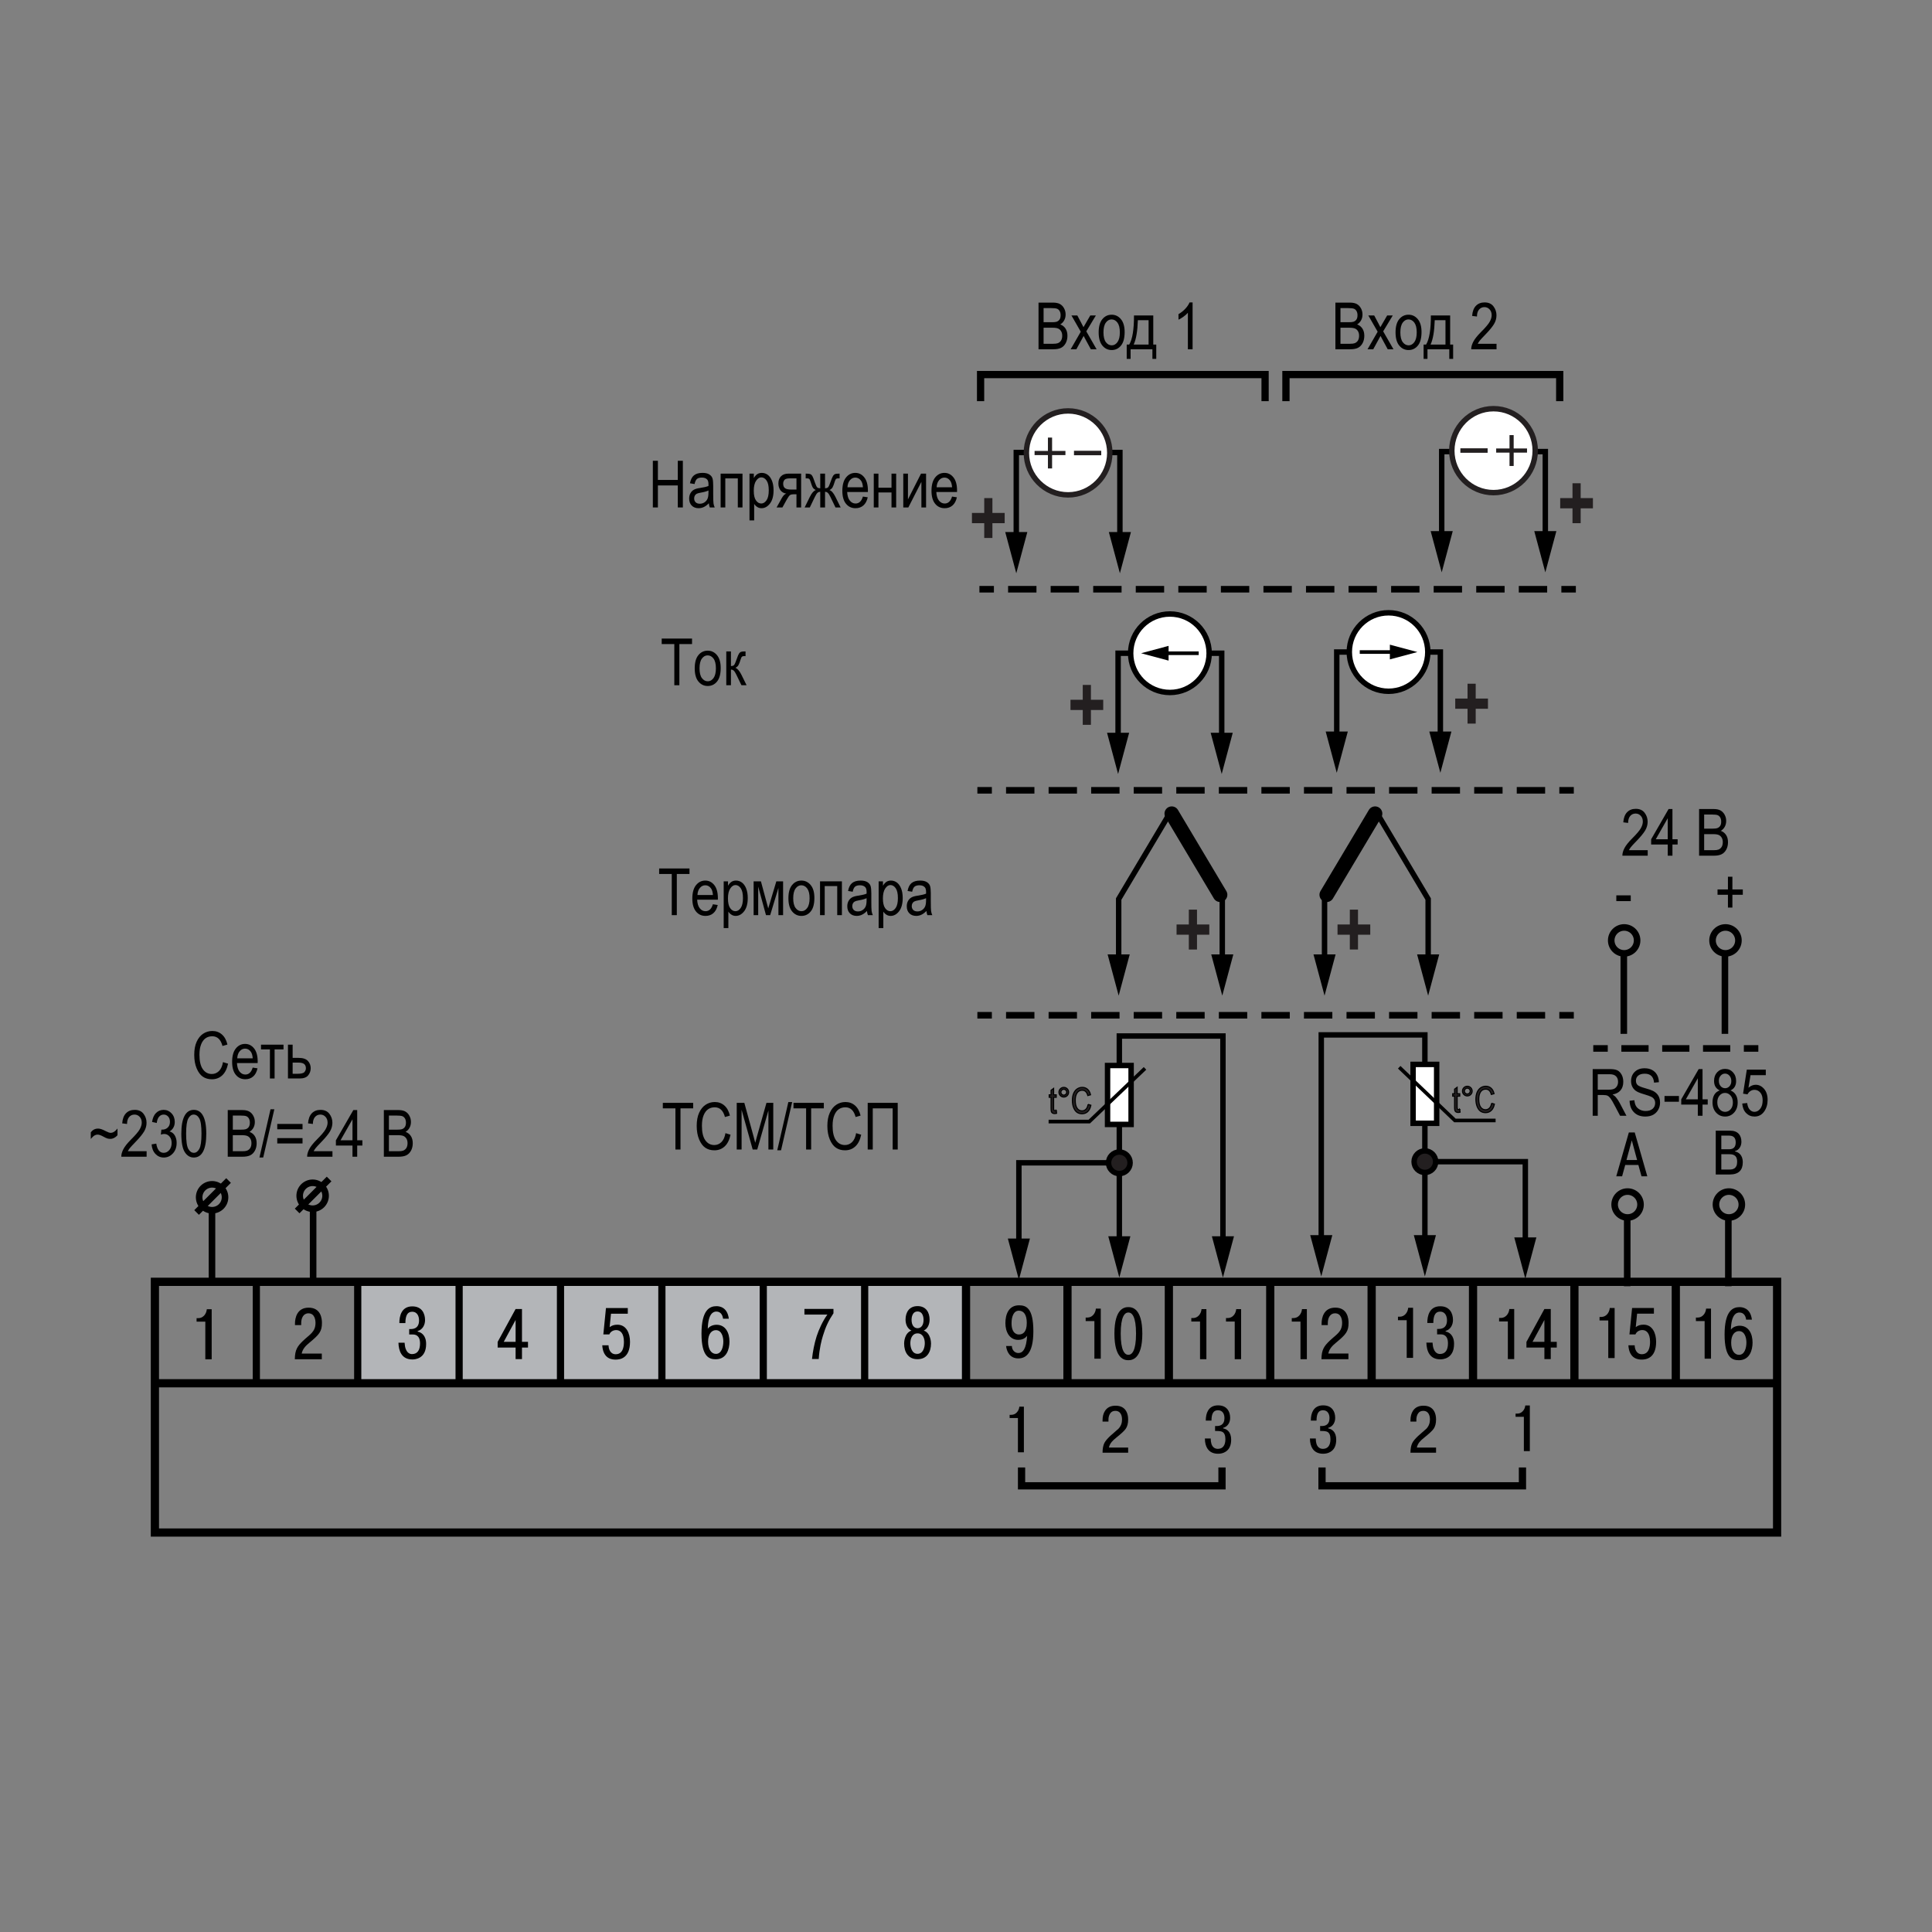 <?xml version="1.0" encoding="UTF-8"?>
<svg id="_Слой_1" data-name="Слой_1" xmlns="http://www.w3.org/2000/svg" width="1200" height="1200" version="1.1" viewBox="0 0 1200 1200">
  <rect x="0" y="0" width="1200" height="1200" fill="#808080" stroke="none"/>
  <!-- Generator: Adobe Illustrator 29.4.0, SVG Export Plug-In . SVG Version: 2.1.0 Build 152)  -->
  <rect x="223.97" y="796.166" width="376.046" height="63.002" fill="#b3b5b8"/>
  <path d="M537.055,859.168v-63.007M222.184,859.168v-62.97M285.167,859.168v-62.97M348.132,859.168v-62.97M474.079,859.168v-62.97M411.108,859.168v-62.97M159.212,859.168v-62.97" fill="none" stroke="#000" stroke-width="4.465"/>
  <path d="M96.212,951.888h1007.575v-155.727H96.212v155.727ZM1103.788,951.888" fill="none" stroke="#000" stroke-width="5.102"/>
  <line x1="600.016" y1="859.168" x2="600.016" y2="796.16" fill="none" stroke="#000" stroke-width="5.102"/>
  <line x1="96.22" y1="859.17" x2="1103.788" y2="859.17" fill="none" stroke="#000" stroke-width="5.102"/>
  <path d="M122.104,818.732h1.117c2.883,0,4.969-2.535,5.237-5.554h3.017v31.1h-3.948v-23.374h-5.423v-2.173"/>
  <path d="M199.881,844.253h-16.757c.052-5.952,1.695-8.176,5.114-11.466,4.175-4,7.725-5.464,7.725-11.105,0-1.603-.399-5.956-4.395-5.956-3.159,0-4.484,3.025-4.484,5.997v1.335h-3.87v-.933c0-3.646,1.33-9.909,8.485-9.909,7.733,0,8.269,7.019,8.269,9.423,0,5.373-1.601,7.198-7.74,12.306-2.302,1.905-4.257,3.82-4.842,6.798h12.496v3.51"/>
  <path d="M251.299,833.986c.354,6.443,3.289,7.064,4.622,7.064,3.33,0,4.972-2.484,4.972-6.572,0-5.157-2.931-5.602-4.525-5.602h-2.216v-3.378h.928c1.151,0,5.2-.043,5.2-5.373,0-2.309-.935-5.373-4.272-5.373-2.578,0-4.179,1.728-4.22,7.058h-3.732c-.045-4.352,1.289-10.395,8.045-10.395,5.907,0,7.907,4.395,7.907,8.533,0,2.926-1.475,5.906-4.581,6.796v.357c2.142.399,5.248,2.177,5.248,7.684,0,9.375-7.24,9.602-8.529,9.602-6.846,0-8.533-5.51-8.667-10.401h3.822"/>
  <path d="M309.102,836.991v-3.505l11.151-20.439h3.956v20.394h3.74v3.55h-3.74v7.162h-3.956v-7.162h-11.151M320.253,833.442v-13.595l-7.375,13.595h7.375Z"/>
  <path d="M377.984,835.597c0,2.089.979,5.549,4.447,5.549,4.302,0,5.103-4.35,5.103-7.68,0-5.468-2.309-7.33-4.797-7.33-1.955,0-3.643,1.065-4.268,2.704h-3.729l1.639-16.396h13.554v3.516h-10.44l-.834,8.351c1.367-1.024,2.79-1.516,4.831-1.516,5.509,0,7.825,5.289,7.825,10.619,0,10.358-6.395,11.069-8.883,11.069-1.78,0-7.822-.089-8.358-8.887h3.911"/>
  <path d="M449.087,819.067c-.138-1.464-.976-4.44-4.134-4.44-1.862,0-5.107,1.151-5.33,10.664,1.073-1.52,3.2-2.451,5.468-2.451,5.554,0,8.001,4.976,8.001,10.444,0,4.753-1.825,10.98-8.492,10.98-3.817,0-8.887-1.118-8.887-15.912,0-14.976,5.244-17.062,9.293-17.062,1.46,0,6.749.268,7.68,7.777h-3.598M444.692,840.926c3.419,0,4.578-4.22,4.578-7.687,0-2.797-.979-7.062-4.626-7.062-2.529,0-4.838,2.22-4.838,7.196,0,4.753,2.048,7.554,4.886,7.554Z"/>
  <path d="M499.642,812.996h18.038v2.711c-3.114,4.661-4.894,8.485-6.581,14.081-.842,2.756-2.131,7.643-2.574,14.312h-4.176c.484-4.576,1.468-9.688,2.887-14.131,1.289-3.997,3.773-9.557,6.663-13.457h-14.258v-3.516"/>
  <path d="M562.453,819.595c0-4.352,2.183-8.348,7.468-8.348s7.464,3.996,7.464,8.348c0,3.067-1.244,5.734-3.643,6.846,4.395,1.557,4.529,7.376,4.529,8.045,0,5.196-2.443,9.733-8.351,9.733s-8.35-4.537-8.35-9.733c0-.669.13-6.488,4.533-8.045-2.402-1.112-3.65-3.779-3.65-6.846M574.409,834.265c0-2.801-1.158-6.09-4.488-6.09s-4.492,3.289-4.492,6.09c0,2.702,1.065,6.617,4.492,6.617s4.488-3.915,4.488-6.617ZM573.649,819.735c0-.976-.224-5.151-3.729-5.151s-3.732,4.175-3.732,5.151c0,3.553,1.647,5.24,3.732,5.24s3.729-1.687,3.729-5.24Z"/>
  <path d="M1040.872,859.168v-63.007M726.001,859.168v-62.97M788.976,859.168v-62.97M851.948,859.168v-62.97M977.896,859.168v-62.97M914.924,859.168v-62.97M663.029,859.168v-62.97M1040.872,859.168v-63.007M726.001,859.168v-62.97M788.976,859.168v-62.97M851.948,859.168v-62.97M977.896,859.168v-62.97M914.924,859.168v-62.97M663.029,859.168v-62.97" fill="none" stroke="#000" stroke-width="5.102"/>
  <path d="M628.513,836.036c-.048,2.35,1.687,4.35,3.997,4.35,2.801,0,4.931-2.484,5.468-10.79l.045.043c-1.78,2.263-4.041,2.572-5.605,2.572-5.461,0-7.952-5.066-7.952-10.395,0-5.419,2.048-11.064,8.444-11.064,4.447,0,8.928,1.643,8.928,16.129s-5.24,16.843-9.326,16.843c-5.554,0-7.326-4.711-7.594-7.687h3.598M632.822,814.089c-3.158,0-4.533,3.639-4.533,7.769,0,6.844,3.822,7.021,4.578,7.021,2.358,0,4.887-1.376,4.887-7.198,0-5.285-2.041-7.593-4.931-7.593Z"/>
  <g>
    <path d="M674.329,818.357h1.106c2.894,0,4.98-2.531,5.244-5.551h3.024v31.104h-3.959v-23.376h-5.416v-2.177"/>
    <path d="M692.185,828.36c0-16.04,6.536-16.487,8.667-16.487s8.667.447,8.667,16.487-6.533,16.485-8.667,16.485-8.667-.444-8.667-16.485M705.609,828.36c0-10.623-2.484-13.15-4.756-13.15s-4.756,2.527-4.756,13.15,2.488,13.148,4.756,13.148,4.756-2.529,4.756-13.148Z"/>
  </g>
  <g>
    <path d="M739.946,818.663h1.11c2.887,0,4.98-2.529,5.237-5.55h3.017v31.108h-3.944v-23.376h-5.419v-2.183"/>
    <path d="M761.489,818.663h1.121c2.883,0,4.969-2.529,5.237-5.55h3.021v31.108h-3.956v-23.376h-5.423v-2.183"/>
  </g>
  <g>
    <path d="M802.344,818.677h1.11c2.89,0,4.976-2.529,5.237-5.55h3.025v31.108h-3.963v-23.376h-5.408v-2.183"/>
    <path d="M837.527,844.236h-16.746c.045-5.959,1.683-8.183,5.11-11.468,4.179-4.001,7.725-5.468,7.725-11.111,0-1.598-.395-5.944-4.402-5.944-3.143,0-4.484,3.017-4.484,5.989v1.333h-3.859v-.931c0-3.65,1.326-9.908,8.485-9.908,7.725,0,8.261,7.017,8.261,9.423,0,5.375-1.594,7.196-7.732,12.299-2.302,1.915-4.261,3.822-4.842,6.801h12.485v3.516"/>
  </g>
  <g>
    <path d="M868.303,817.83h1.114c2.883,0,4.976-2.532,5.248-5.553h3.013v31.104h-3.948v-23.376h-5.427v-2.176"/>
    <path d="M889.772,833.913c.347,6.444,3.282,7.066,4.611,7.066,3.337,0,4.976-2.484,4.976-6.574,0-5.155-2.928-5.602-4.521-5.602h-2.227v-3.375h.935c1.158,0,5.203-.045,5.203-5.374,0-2.309-.938-5.375-4.272-5.375-2.577,0-4.182,1.728-4.227,7.062h-3.721c-.045-4.354,1.282-10.399,8.038-10.399,5.903,0,7.907,4.395,7.907,8.537,0,2.924-1.471,5.903-4.578,6.793v.358c2.138.398,5.248,2.175,5.248,7.684,0,9.375-7.244,9.602-8.529,9.602-6.85,0-8.541-5.509-8.667-10.403h3.825"/>
  </g>
  <g>
    <path d="M931.122,818.599h1.114c2.883,0,4.976-2.529,5.248-5.55h3.021v31.108h-3.952v-23.376h-5.431v-2.183"/>
    <path d="M948.095,836.999v-3.508l11.159-20.441h3.959v20.392h3.721v3.557h-3.721v7.159h-3.959v-7.159h-11.159M959.254,833.442v-13.595l-7.375,13.595h7.375Z"/>
  </g>
  <g>
    <path d="M993.506,817.973h1.117c2.891,0,4.969-2.529,5.237-5.549h3.017v31.104h-3.955v-23.372h-5.415v-2.183"/>
    <path d="M1015.325,835.576c0,2.086.968,5.55,4.432,5.55,4.321,0,5.118-4.351,5.118-7.684,0-5.464-2.309-7.326-4.797-7.326-1.952,0-3.635,1.061-4.269,2.704h-3.724l1.639-16.396h13.55v3.516h-10.436l-.842,8.351c1.37-1.028,2.801-1.519,4.842-1.519,5.505,0,7.814,5.289,7.814,10.622,0,10.355-6.391,11.07-8.894,11.07-1.765,0-7.814-.093-8.343-8.887h3.911"/>
  </g>
  <g>
    <path d="M1053.36,818.367h1.11c2.883,0,4.968-2.531,5.237-5.552h3.032v31.104h-3.963v-23.374h-5.416v-2.179"/>
    <path d="M1084.543,819.659c-.127-1.463-.976-4.439-4.134-4.439-1.87,0-5.11,1.151-5.333,10.662,1.08-1.516,3.203-2.447,5.468-2.447,5.557,0,8.008,4.972,8.008,10.442,0,4.751-1.833,10.978-8.492,10.978-3.821,0-8.887-1.116-8.887-15.91,0-14.976,5.244-17.062,9.282-17.062,1.475,0,6.764.268,7.695,7.777h-3.605M1080.148,841.517c3.419,0,4.581-4.218,4.581-7.684,0-2.799-.976-7.064-4.618-7.064-2.533,0-4.849,2.22-4.849,7.198,0,4.753,2.041,7.55,4.887,7.55Z"/>
  </g>
  <line x1="1008.572" y1="642.144" x2="1008.572" y2="591.754" fill="none" stroke="#000" stroke-width="4.082"/>
  <line x1="1071.383" y1="642.144" x2="1071.383" y2="591.547" fill="none" stroke="#000" stroke-width="4.082"/>
  <path d="M202.232,742.706c0,4.438-3.594,8.045-8.045,8.045s-8.038-3.607-8.038-8.045,3.59-8.056,8.038-8.056,8.045,3.604,8.045,8.056Z" fill="none" stroke="#000" stroke-width="4.082"/>
  <line x1="131.669" y1="796.834" x2="131.669" y2="751.623" fill="none" stroke="#000" stroke-width="4.082"/>
  <line x1="194.484" y1="796.305" x2="194.484" y2="751.224" fill="none" stroke="#000" stroke-width="4.082"/>
  <line x1="184.558" y1="752.146" x2="204.41" y2="732.294" fill="none" stroke="#000" stroke-width="4.082"/>
  <path d="M139.777,743.66c0,4.438-3.594,8.045-8.045,8.045s-8.038-3.607-8.038-8.045,3.59-8.056,8.038-8.056,8.045,3.604,8.045,8.056Z" fill="none" stroke="#000" stroke-width="4.082"/>
  <line x1="122.104" y1="753.1" x2="141.956" y2="733.247" fill="none" stroke="#000" stroke-width="4.082"/>
  <path d="M1079.771,584.111c0,4.438-3.594,8.045-8.045,8.045s-8.038-3.607-8.038-8.045,3.59-8.056,8.038-8.056,8.045,3.604,8.045,8.056Z" fill="none" stroke="#000" stroke-width="4.082"/>
  <path d="M1016.84,584.111c0,4.438-3.594,8.045-8.045,8.045s-8.038-3.607-8.038-8.045,3.59-8.056,8.038-8.056,8.045,3.604,8.045,8.056Z" fill="none" stroke="#000" stroke-width="4.082"/>
  <g>
    <path d="M1003.925,559.699v-3.579h8.958v3.579h-8.958Z" fill="#010101"/>
    <path d="M1073.253,563.713v-7.95h-6.467v-3.322h6.467v-7.89h2.769v7.89h6.467v3.322h-6.467v7.95h-2.769Z" fill="#010101"/>
  </g>
  <g>
    <path d="M138.5,659.702l3.164.969c-.699,3.257-1.922,5.686-3.668,7.287-1.747,1.602-3.873,2.402-6.378,2.402-2.202,0-4.084-.537-5.646-1.612-1.562-1.075-2.842-2.8-3.837-5.175-.995-2.374-1.493-5.178-1.493-8.41,0-3.192.498-5.894,1.494-8.104.996-2.209,2.346-3.878,4.049-5.006,1.702-1.128,3.603-1.692,5.7-1.692,2.297,0,4.27.714,5.919,2.141s2.804,3.521,3.464,6.284l-3.085.89c-1.056-4.021-3.175-6.031-6.356-6.031-1.585,0-2.957.406-4.119,1.217-1.162.812-2.09,2.075-2.782,3.79-.693,1.716-1.04,3.887-1.04,6.512,0,3.972.699,6.951,2.097,8.937s3.256,2.979,5.576,2.979c1.714,0,3.194-.609,4.439-1.829,1.246-1.22,2.08-3.068,2.502-5.547Z" fill="#010101"/>
    <path d="M156.95,663.103l3.006.454c-.501,2.242-1.407,3.933-2.719,5.073-1.312,1.14-2.937,1.71-4.875,1.71-2.438,0-4.413-.926-5.923-2.778-1.51-1.852-2.264-4.525-2.264-8.019,0-3.626.761-6.391,2.284-8.296,1.522-1.905,3.45-2.857,5.784-2.857,2.228,0,4.087.936,5.576,2.808,1.49,1.872,2.234,4.582,2.234,8.128l-.02.949h-12.854c.118,2.36.665,4.14,1.641,5.339.976,1.2,2.162,1.8,3.56,1.8,2.188,0,3.712-1.437,4.568-4.311ZM147.359,657.349h9.61c-.132-1.819-.521-3.177-1.166-4.074-.937-1.305-2.13-1.957-3.58-1.957-1.305,0-2.419.544-3.342,1.631-.923,1.088-1.431,2.555-1.522,4.4Z" fill="#010101"/>
    <path d="M162.112,648.865h13.98v2.946h-5.537v18.055h-2.906v-18.055h-5.537v-2.946Z" fill="#010101"/>
    <path d="M178.861,648.865h2.907v8.206h3.712c2.658,0,4.572.627,5.744,1.879,1.171,1.253,1.757,2.769,1.757,4.549,0,1.688-.53,3.171-1.59,4.449-1.06,1.279-2.808,1.918-5.243,1.918h-7.287v-21.001ZM181.769,666.939h3.065c2.228,0,3.646-.356,4.252-1.07s.909-1.501.909-2.36c0-1.124-.35-1.989-1.048-2.598-.699-.608-1.938-.913-3.718-.913h-3.461v6.941Z" fill="#010101"/>
    <path d="M56.383,707.422v-4.06c1.147-1.585,2.65-2.377,4.509-2.377.606,0,1.269.112,1.987.336.719.225,1.75.686,3.095,1.385,1.2.619,2.136.929,2.809.929.646,0,1.272-.184,1.879-.552.856-.538,1.628-1.254,2.313-2.147v4.186c-1.345,1.501-2.841,2.252-4.489,2.252-.633,0-1.239-.086-1.819-.258-.58-.171-1.457-.58-2.63-1.226-1.424-.778-2.564-1.167-3.421-1.167-.659,0-1.299.179-1.919.536-.619.357-1.391,1.078-2.313,2.163Z" fill="#010101"/>
    <path d="M91.068,715.046v3.421h-15.721c-.04-1.385.379-2.936,1.256-4.65.876-1.715,2.481-3.739,4.814-6.074,2.729-2.719,4.516-4.819,5.359-6.304s1.266-2.867,1.266-4.147c0-1.478-.432-2.682-1.295-3.611-.863-.931-1.929-1.396-3.194-1.396-1.357,0-2.472.503-3.342,1.508-.87,1.006-1.305,2.447-1.305,4.326l-3.006-.376c.211-2.782.998-4.875,2.363-6.279,1.364-1.403,3.16-2.105,5.389-2.105,2.426,0,4.262.816,5.507,2.45,1.246,1.635,1.869,3.492,1.869,5.574,0,1.845-.488,3.613-1.464,5.307s-2.827,3.952-5.557,6.775c-1.74,1.781-2.864,2.995-3.371,3.642-.508.646-.92,1.294-1.236,1.94h11.667Z" fill="#010101"/>
    <path d="M94.154,710.794l2.907-.475c.607,3.81,2.146,5.715,4.617,5.715,1.334,0,2.49-.564,3.468-1.693s1.466-2.592,1.466-4.388c0-1.69-.448-3.051-1.345-4.081s-1.997-1.545-3.302-1.545c-.554,0-1.239.132-2.057.396l.336-3.124.456.039c1.442,0,2.614-.44,3.514-1.322.9-.881,1.35-2.059,1.35-3.532,0-1.354-.376-2.443-1.13-3.266-.753-.822-1.672-1.233-2.755-1.233-1.124,0-2.072.432-2.845,1.295-.773.863-1.266,2.172-1.478,3.926l-2.906-.633c.369-2.479,1.199-4.351,2.491-5.616s2.854-1.898,4.687-1.898c1.925,0,3.56.711,4.904,2.134,1.345,1.424,2.018,3.215,2.018,5.376,0,1.317-.285,2.483-.855,3.497-.57,1.015-1.366,1.812-2.389,2.392.945.264,1.726.698,2.343,1.305.617.605,1.116,1.416,1.497,2.431s.571,2.147.571,3.399c0,2.661-.785,4.838-2.354,6.531-1.569,1.692-3.447,2.539-5.636,2.539-2.03,0-3.751-.738-5.162-2.215-1.41-1.477-2.215-3.461-2.412-5.952Z" fill="#010101"/>
    <path d="M112.624,704.169c0-4.864.655-8.55,1.968-11.055,1.312-2.505,3.246-3.757,5.804-3.757,2.268,0,4.054,1.015,5.359,3.045,1.582,2.452,2.373,6.375,2.373,11.767,0,4.839-.652,8.514-1.958,11.024-1.305,2.512-3.243,3.768-5.813,3.768-2.268,0-4.123-1.107-5.567-3.322-1.443-2.215-2.165-6.038-2.165-11.47ZM115.61,704.159c0,4.71.452,7.867,1.357,9.471.904,1.603,2.063,2.404,3.478,2.404,1.334,0,2.45-.812,3.349-2.435.898-1.622,1.348-4.77,1.348-9.44,0-4.724-.452-7.884-1.357-9.48-.904-1.597-2.077-2.395-3.518-2.395-1.321,0-2.427.812-3.319,2.435-.892,1.622-1.337,4.77-1.337,9.44Z" fill="#010101"/>
    <path d="M141.457,718.467v-28.991h8.929c1.809,0,3.24.28,4.297.84,1.056.561,1.92,1.433,2.593,2.618.674,1.187,1.011,2.497,1.011,3.933,0,1.331-.291,2.529-.871,3.597s-1.397,1.924-2.452,2.569c1.378.501,2.465,1.355,3.259,2.562s1.191,2.694,1.191,4.462c0,1.755-.359,3.295-1.078,4.62-.719,1.326-1.678,2.289-2.877,2.89-1.2.601-2.848.9-4.944.9h-9.057ZM144.602,701.657h5.15c1.348,0,2.305-.092,2.873-.276.819-.277,1.45-.742,1.893-1.395s.663-1.539.663-2.659c0-1.042-.201-1.909-.604-2.601-.402-.692-.938-1.17-1.604-1.434s-1.865-.396-3.596-.396h-4.774v8.76ZM144.602,715.046h5.923c1.307,0,2.271-.119,2.892-.356.898-.343,1.581-.906,2.051-1.69.469-.784.703-1.771.703-2.957,0-1.094-.225-2.02-.674-2.778-.449-.758-1.053-1.312-1.812-1.661-.76-.349-1.951-.523-3.576-.523h-5.506v9.967Z" fill="#010101"/>
    <path d="M161.137,718.941l6.888-29.96h2.374l-6.908,29.96h-2.354Z" fill="#010101"/>
    <path d="M187.909,701.42h-15.702v-3.322h15.702v3.322ZM187.909,710.221h-15.702v-3.322h15.702v3.322Z" fill="#010101"/>
    <path d="M206.498,715.046v3.421h-15.722c-.039-1.385.379-2.936,1.256-4.65s2.482-3.739,4.815-6.074c2.729-2.719,4.516-4.819,5.359-6.304s1.266-2.867,1.266-4.147c0-1.478-.433-2.682-1.296-3.611-.863-.931-1.928-1.396-3.193-1.396-1.358,0-2.472.503-3.342,1.508-.87,1.006-1.306,2.447-1.306,4.326l-3.006-.376c.211-2.782.999-4.875,2.363-6.279,1.364-1.403,3.161-2.105,5.389-2.105,2.426,0,4.262.816,5.508,2.45,1.246,1.635,1.869,3.492,1.869,5.574,0,1.845-.488,3.613-1.464,5.307s-2.828,3.952-5.557,6.775c-1.74,1.781-2.864,2.995-3.372,3.642s-.919,1.294-1.235,1.94h11.667Z" fill="#010101"/>
    <path d="M218.937,718.467v-6.941h-10.303v-3.263l10.835-18.787h2.395v18.787h3.224v3.263h-3.224v6.941h-2.927ZM218.937,708.263v-13.071l-7.428,13.071h7.428Z" fill="#010101"/>
    <path d="M238.415,718.467v-28.991h8.93c1.808,0,3.24.28,4.296.84,1.056.561,1.921,1.433,2.594,2.618.673,1.187,1.01,2.497,1.01,3.933,0,1.331-.29,2.529-.87,3.597-.581,1.067-1.397,1.924-2.452,2.569,1.378.501,2.464,1.355,3.259,2.562.794,1.207,1.19,2.694,1.19,4.462,0,1.755-.359,3.295-1.077,4.62-.719,1.326-1.678,2.289-2.878,2.89-1.199.601-2.848.9-4.943.9h-9.058ZM241.56,701.657h5.151c1.347,0,2.305-.092,2.873-.276.818-.277,1.449-.742,1.892-1.395s.664-1.539.664-2.659c0-1.042-.202-1.909-.604-2.601-.403-.692-.938-1.17-1.604-1.434s-1.866-.396-3.597-.396h-4.774v8.76ZM241.56,715.046h5.923c1.308,0,2.271-.119,2.893-.356.897-.343,1.581-.906,2.05-1.69s.703-1.771.703-2.957c0-1.094-.225-2.02-.674-2.778-.448-.758-1.053-1.312-1.812-1.661-.759-.349-1.951-.523-3.575-.523h-5.507v9.967Z" fill="#010101"/>
  </g>
  <g>
    <path d="M1023.419,528.071v3.421h-15.722c-.039-1.385.379-2.935,1.256-4.65s2.482-3.74,4.815-6.075c2.729-2.718,4.516-4.819,5.359-6.304s1.266-2.867,1.266-4.147c0-1.478-.432-2.682-1.295-3.612-.864-.93-1.929-1.396-3.194-1.396-1.357,0-2.472.503-3.342,1.508s-1.305,2.447-1.305,4.326l-3.006-.376c.21-2.782.998-4.875,2.362-6.279,1.365-1.404,3.161-2.106,5.39-2.106,2.425,0,4.261.817,5.507,2.451,1.246,1.634,1.869,3.492,1.869,5.574,0,1.845-.488,3.614-1.464,5.307s-2.828,3.952-5.557,6.775c-1.74,1.782-2.864,2.996-3.372,3.642-.507.646-.919,1.293-1.235,1.94h11.667Z" fill="#010101"/>
    <path d="M1035.858,531.492v-6.941h-10.303v-3.263l10.835-18.787h2.395v18.787h3.224v3.263h-3.224v6.941h-2.927ZM1035.858,521.288v-13.071l-7.429,13.071h7.429Z" fill="#010101"/>
    <path d="M1055.337,531.492v-28.991h8.93c1.808,0,3.239.28,4.296.84,1.056.56,1.92,1.433,2.594,2.618.673,1.186,1.01,2.497,1.01,3.933,0,1.331-.29,2.529-.871,3.597-.58,1.067-1.397,1.923-2.452,2.569,1.379.501,2.465,1.356,3.259,2.562.794,1.207,1.191,2.694,1.191,4.462,0,1.754-.359,3.294-1.078,4.62-.719,1.326-1.678,2.289-2.877,2.889-1.2.601-2.848.9-4.943.9h-9.058ZM1058.481,514.683h5.151c1.347,0,2.305-.092,2.873-.277.818-.277,1.449-.742,1.892-1.394.442-.653.663-1.539.663-2.66,0-1.042-.201-1.909-.604-2.601-.403-.692-.938-1.17-1.604-1.434-.668-.264-1.866-.396-3.597-.396h-4.774v8.76ZM1058.481,528.071h5.923c1.308,0,2.271-.119,2.893-.356.897-.342,1.581-.906,2.05-1.69s.703-1.77.703-2.957c0-1.094-.225-2.02-.674-2.778s-1.053-1.312-1.812-1.661-1.951-.524-3.575-.524h-5.507v9.967Z" fill="#010101"/>
  </g>
  <line x1="1010.692" y1="798.895" x2="1010.692" y2="755.699" fill="none" stroke="#000" stroke-width="4.082"/>
  <g>
    <line x1="1092.135" y1="651.201" x2="1083.135" y2="651.201" fill="none" stroke="#000" stroke-width="4.082"/>
    <line x1="1074.682" y1="651.201" x2="1002.834" y2="651.201" fill="none" stroke="#000" stroke-dasharray="16.905 8.453" stroke-width="4.082"/>
    <line x1="998.608" y1="651.201" x2="989.608" y2="651.201" fill="none" stroke="#000" stroke-width="4.082"/>
  </g>
  <line x1="1073.504" y1="798.895" x2="1073.504" y2="755.596" fill="none" stroke="#000" stroke-width="4.082"/>
  <path d="M1074.698,702.281c4.708,0,6.924,2.838,6.924,6.92,0,2.685-1.441,5.132-4.041,5.795v.19c1.941.35,4.894,1.872,4.894,6.729,0,4.819-2.492,7.583-8.082,7.583h-8.712v-27.218h9.017M1069.138,713.833h4.819c2.887,0,4.127-1.521,4.127-4.242,0-1.862-.577-4.237-4.004-4.237h-4.943v8.479ZM1069.138,726.426h5.017c2.056,0,4.82-.426,4.82-4.822,0-3.344-1.512-4.7-4.82-4.7h-5.017v9.522Z"/>
  <path d="M1007.525,730.616h-3.631l7.814-27.217h3.661l7.807,27.217h-3.609l-1.944-7.038h-8.168l-1.93,7.038M1016.836,720.508l-3.3-12.209-3.304,12.209h6.604Z"/>
  <path d="M1081.892,748.16c0,4.438-3.594,8.045-8.045,8.045s-8.038-3.607-8.038-8.045,3.59-8.056,8.038-8.056,8.045,3.604,8.045,8.056Z" fill="none" stroke="#000" stroke-width="4.082"/>
  <path d="M1018.961,748.16c0,4.438-3.594,8.045-8.045,8.045s-8.038-3.607-8.038-8.045,3.59-8.056,8.038-8.056,8.045,3.604,8.045,8.056Z" fill="none" stroke="#000" stroke-width="4.082"/>
  <g>
    <path d="M989.248,693.015v-28.99h10.541c2.201,0,3.826.271,4.874.811s1.908,1.439,2.581,2.697c.672,1.258,1.008,2.718,1.008,4.377,0,2.188-.57,3.96-1.71,5.316-1.141,1.357-2.798,2.221-4.974,2.589.883.531,1.556,1.068,2.018,1.612.936,1.107,1.76,2.34,2.472,3.697l4.152,7.891h-3.955l-3.17-6.028c-1.229-2.357-2.155-3.946-2.781-4.765-.625-.819-1.231-1.37-1.817-1.654s-1.405-.427-2.459-.427h-3.635v12.874h-3.145ZM992.393,676.818h6.764c1.476,0,2.597-.178,3.361-.533.765-.356,1.371-.916,1.819-1.682.448-.764.673-1.654.673-2.669,0-1.464-.429-2.613-1.286-3.451-.856-.837-2.129-1.256-3.816-1.256h-7.515v9.591Z" fill="#010101"/>
    <path d="M1012.168,683.681l2.966-.316c.158,1.596.518,2.838,1.078,3.728.561.891,1.361,1.605,2.402,2.146,1.042.541,2.215.812,3.521.812,1.872,0,3.325-.457,4.36-1.371,1.035-.915,1.553-2.103,1.553-3.562,0-.854-.188-1.602-.563-2.239-.376-.639-.943-1.161-1.701-1.569s-2.396-.984-4.914-1.729c-2.241-.665-3.837-1.335-4.786-2.007-.949-.673-1.688-1.525-2.215-2.561s-.791-2.205-.791-3.511c0-2.347.759-4.265,2.274-5.755,1.517-1.489,3.56-2.234,6.131-2.234,1.767,0,3.312.35,4.637,1.048,1.325.699,2.354,1.701,3.085,3.006.732,1.306,1.124,2.842,1.177,4.608l-3.025.276c-.158-1.885-.722-3.282-1.69-4.192-.97-.909-2.331-1.364-4.084-1.364-1.779,0-3.138.398-4.074,1.196-.936.798-1.403,1.829-1.403,3.095,0,1.173.343,2.083,1.028,2.729s2.228,1.3,4.626,1.962c2.346.649,3.992,1.212,4.941,1.688,1.449.742,2.544,1.715,3.284,2.92.739,1.205,1.109,2.644,1.109,4.316,0,1.659-.389,3.171-1.166,4.533-.778,1.363-1.837,2.4-3.175,3.111s-2.949,1.066-4.835,1.066c-2.939,0-5.283-.883-7.03-2.649s-2.653-4.159-2.719-7.179Z" fill="#010101"/>
    <path d="M1033.861,684.313v-3.579h8.958v3.579h-8.958Z" fill="#010101"/>
    <path d="M1054.547,693.015v-6.941h-10.303v-3.263l10.835-18.786h2.395v18.786h3.224v3.263h-3.224v6.941h-2.927ZM1054.547,682.81v-13.071l-7.429,13.071h7.429Z" fill="#010101"/>
    <path d="M1068.17,677.283c-1.166-.527-2.048-1.281-2.644-2.263-.597-.981-.895-2.203-.895-3.666,0-2.199.647-3.991,1.942-5.374s2.922-2.075,4.88-2.075c1.973,0,3.612.705,4.92,2.114,1.308,1.41,1.962,3.228,1.962,5.454,0,1.396-.29,2.578-.869,3.547-.58.969-1.457,1.723-2.63,2.263,1.437.567,2.54,1.484,3.312,2.75.771,1.267,1.156,2.837,1.156,4.71,0,2.586-.747,4.693-2.241,6.322s-3.348,2.443-5.56,2.443c-2.238,0-4.105-.814-5.6-2.443s-2.241-3.77-2.241-6.422c0-1.938.398-3.538,1.195-4.798.798-1.26,1.901-2.114,3.312-2.562ZM1066.648,684.649c0,1.78.478,3.214,1.431,4.302.954,1.088,2.096,1.631,3.425,1.631,1.342,0,2.479-.526,3.414-1.582.934-1.054,1.401-2.465,1.401-4.231,0-1.78-.48-3.214-1.441-4.301-.96-1.088-2.111-1.632-3.453-1.632-1.329,0-2.457.541-3.385,1.621-.928,1.082-1.392,2.479-1.392,4.192ZM1067.618,671.252c0,1.421.374,2.553,1.124,3.395.749.842,1.67,1.263,2.762,1.263,1.065,0,1.972-.414,2.722-1.243s1.124-1.9,1.124-3.217c0-1.354-.384-2.463-1.153-3.324s-1.681-1.293-2.732-1.293-1.956.422-2.712,1.263c-.756.843-1.134,1.895-1.134,3.157Z" fill="#010101"/>
    <path d="M1082.134,685.421l3.065-.316c.236,1.846.773,3.221,1.611,4.123.837.903,1.81,1.354,2.917,1.354,1.384,0,2.577-.637,3.579-1.91,1.002-1.274,1.503-3.014,1.503-5.219,0-2.072-.484-3.681-1.453-4.822-.97-1.143-2.186-1.713-3.649-1.713-.883,0-1.71.248-2.481.743-.771.496-1.381,1.187-1.829,2.072l-2.749-.437,2.313-14.897h11.807v3.401h-9.487l-1.271,7.801c1.411-1.219,2.907-1.828,4.489-1.828,1.99,0,3.721.848,5.191,2.544,1.47,1.695,2.205,3.981,2.205,6.858,0,2.838-.735,5.27-2.205,7.295s-3.444,3.038-5.923,3.038c-2.057,0-3.794-.715-5.211-2.146-1.417-1.43-2.225-3.411-2.422-5.942Z" fill="#010101"/>
  </g>
  <path d="M785.768,249.168v-16.516h-176.712v16.516" fill="none" stroke="#000" stroke-miterlimit="22.926" stroke-width="4.5"/>
  <path d="M968.774,249.168v-16.516h-170.051v16.516" fill="none" stroke="#000" stroke-miterlimit="22.926" stroke-width="4.5"/>
  <g>
    <path d="M645.046,216.947v-28.991h8.93c1.808,0,3.239.28,4.296.84,1.056.56,1.92,1.433,2.594,2.618.673,1.186,1.01,2.497,1.01,3.933,0,1.331-.29,2.529-.871,3.597-.58,1.067-1.397,1.923-2.452,2.569,1.379.501,2.465,1.356,3.259,2.562.794,1.207,1.191,2.694,1.191,4.462,0,1.754-.359,3.294-1.078,4.62-.719,1.326-1.678,2.289-2.877,2.889-1.2.601-2.848.9-4.943.9h-9.058ZM648.19,200.138h5.151c1.347,0,2.305-.092,2.873-.277.818-.277,1.449-.742,1.892-1.394.442-.653.663-1.539.663-2.66,0-1.042-.201-1.909-.604-2.601-.403-.692-.938-1.17-1.604-1.434-.668-.264-1.866-.396-3.597-.396h-4.774v8.76ZM648.19,213.526h5.923c1.308,0,2.271-.119,2.893-.356.897-.342,1.581-.906,2.05-1.69s.703-1.77.703-2.957c0-1.094-.225-2.02-.674-2.778s-1.053-1.312-1.812-1.661-1.951-.524-3.575-.524h-5.507v9.967Z" fill="#010101"/>
    <path d="M664.999,216.947l6.285-10.906-5.79-10.096h3.646l2.62,4.914c.488.91.891,1.696,1.209,2.359.496-.881.938-1.643,1.326-2.286l2.896-4.987h3.471l-5.942,9.862,6.397,11.139h-3.578l-3.543-6.536-.919-1.76-4.537,8.296h-3.54Z" fill="#010101"/>
    <path d="M682.401,206.446c0-3.625.762-6.361,2.284-8.207s3.451-2.769,5.784-2.769c2.294,0,4.212.923,5.755,2.769s2.313,4.509,2.313,7.989c0,3.771-.758,6.579-2.274,8.424-1.516,1.846-3.447,2.769-5.794,2.769-2.307,0-4.229-.926-5.765-2.778-1.535-1.852-2.304-4.584-2.304-8.197ZM685.388,206.436c0,2.719.494,4.742,1.483,6.069.988,1.327,2.215,1.99,3.678,1.99,1.371,0,2.548-.67,3.53-2.01.981-1.34,1.474-3.356,1.474-6.049s-.495-4.722-1.483-6.049c-.989-1.326-2.215-1.99-3.679-1.99-1.384,0-2.564.667-3.539,2-.977,1.333-1.464,3.346-1.464,6.039Z" fill="#010101"/>
    <path d="M704.333,195.945h11.983v18.075h1.859v8.879h-2.393v-5.952h-13.547v5.952h-2.412v-8.879h1.543c2.017-3.349,3.006-9.374,2.966-18.075ZM706.746,198.892c-.212,6.829-1.075,11.872-2.591,15.128h9.255v-15.128h-6.664Z" fill="#010101"/>
    <path d="M740.739,216.947h-2.927v-22.683c-.673.791-1.576,1.599-2.71,2.423s-2.175,1.447-3.124,1.869v-3.441c1.608-.923,3.028-2.05,4.262-3.382,1.232-1.331,2.1-2.63,2.601-3.896h1.898v29.109Z" fill="#010101"/>
  </g>
  <g>
    <path d="M829.444,216.947v-28.991h8.93c1.808,0,3.239.28,4.296.84,1.056.56,1.92,1.433,2.594,2.618.673,1.186,1.01,2.497,1.01,3.933,0,1.331-.29,2.529-.871,3.597-.58,1.067-1.397,1.923-2.452,2.569,1.379.501,2.465,1.356,3.259,2.562.794,1.207,1.191,2.694,1.191,4.462,0,1.754-.359,3.294-1.078,4.62-.719,1.326-1.678,2.289-2.877,2.889-1.2.601-2.848.9-4.943.9h-9.058ZM832.589,200.138h5.151c1.347,0,2.305-.092,2.873-.277.818-.277,1.449-.742,1.892-1.394.442-.653.663-1.539.663-2.66,0-1.042-.201-1.909-.604-2.601-.403-.692-.938-1.17-1.604-1.434-.668-.264-1.866-.396-3.597-.396h-4.774v8.76ZM832.589,213.526h5.923c1.308,0,2.271-.119,2.893-.356.897-.342,1.581-.906,2.05-1.69s.703-1.77.703-2.957c0-1.094-.225-2.02-.674-2.778s-1.053-1.312-1.812-1.661-1.951-.524-3.575-.524h-5.507v9.967Z" fill="#010101"/>
    <path d="M849.398,216.947l6.285-10.906-5.79-10.096h3.646l2.62,4.914c.488.91.891,1.696,1.209,2.359.496-.881.938-1.643,1.326-2.286l2.896-4.987h3.471l-5.942,9.862,6.397,11.139h-3.578l-3.543-6.536-.919-1.76-4.537,8.296h-3.54Z" fill="#010101"/>
    <path d="M866.8,206.446c0-3.625.762-6.361,2.284-8.207s3.451-2.769,5.784-2.769c2.294,0,4.212.923,5.755,2.769s2.313,4.509,2.313,7.989c0,3.771-.758,6.579-2.274,8.424-1.516,1.846-3.447,2.769-5.794,2.769-2.307,0-4.229-.926-5.765-2.778-1.535-1.852-2.304-4.584-2.304-8.197ZM869.786,206.436c0,2.719.494,4.742,1.483,6.069.988,1.327,2.215,1.99,3.678,1.99,1.371,0,2.548-.67,3.53-2.01.981-1.34,1.474-3.356,1.474-6.049s-.495-4.722-1.483-6.049c-.989-1.326-2.215-1.99-3.679-1.99-1.384,0-2.564.667-3.539,2-.977,1.333-1.464,3.346-1.464,6.039Z" fill="#010101"/>
    <path d="M888.731,195.945h11.983v18.075h1.859v8.879h-2.393v-5.952h-13.547v5.952h-2.412v-8.879h1.543c2.017-3.349,3.006-9.374,2.966-18.075ZM891.145,198.892c-.212,6.829-1.075,11.872-2.591,15.128h9.255v-15.128h-6.664Z" fill="#010101"/>
    <path d="M929.527,213.526v3.421h-15.722c-.039-1.385.379-2.935,1.256-4.65s2.482-3.74,4.815-6.075c2.729-2.718,4.516-4.819,5.359-6.304s1.266-2.867,1.266-4.147c0-1.478-.432-2.682-1.295-3.612-.864-.93-1.929-1.396-3.194-1.396-1.357,0-2.472.503-3.342,1.508s-1.305,2.447-1.305,4.326l-3.006-.376c.21-2.782.998-4.875,2.362-6.279,1.365-1.404,3.161-2.106,5.39-2.106,2.425,0,4.261.817,5.507,2.451,1.246,1.634,1.869,3.492,1.869,5.574,0,1.845-.488,3.614-1.464,5.307s-2.828,3.952-5.557,6.775c-1.74,1.782-2.864,2.996-3.372,3.642-.507.646-.919,1.293-1.235,1.94h11.667Z" fill="#010101"/>
  </g>
  <g>
    <line x1="607.065" y1="630.602" x2="616.065" y2="630.602" fill="none" stroke="#000" stroke-width="4.082"/>
    <line x1="624.876" y1="630.602" x2="964.118" y2="630.602" fill="none" stroke="#000" stroke-dasharray="17.623 8.811" stroke-width="4.082"/>
    <line x1="968.524" y1="630.602" x2="977.524" y2="630.602" fill="none" stroke="#000" stroke-width="4.082"/>
  </g>
  <g>
    <line x1="607.065" y1="490.877" x2="616.065" y2="490.877" fill="none" stroke="#000" stroke-width="4.082"/>
    <line x1="624.876" y1="490.877" x2="964.118" y2="490.877" fill="none" stroke="#000" stroke-dasharray="17.623 8.811" stroke-width="4.082"/>
    <line x1="968.524" y1="490.877" x2="977.524" y2="490.877" fill="none" stroke="#000" stroke-width="4.082"/>
  </g>
  <g>
    <line x1="608.332" y1="365.987" x2="617.332" y2="365.987" fill="none" stroke="#000" stroke-width="4.082"/>
    <line x1="626.143" y1="365.987" x2="965.385" y2="365.987" fill="none" stroke="#000" stroke-dasharray="17.623 8.811" stroke-width="4.082"/>
    <line x1="969.791" y1="365.987" x2="978.791" y2="365.987" fill="none" stroke="#000" stroke-width="4.082"/>
  </g>
  <g>
    <path d="M419.523,713.989v-25.569h-7.831v-3.421h18.846v3.421h-7.871v25.569h-3.144Z" fill="#010101"/>
    <path d="M450.591,703.825l3.164.969c-.699,3.257-1.922,5.686-3.669,7.287s-3.873,2.402-6.377,2.402c-2.202,0-4.084-.537-5.646-1.612s-2.841-2.8-3.836-5.175c-.996-2.374-1.493-5.178-1.493-8.41,0-3.192.498-5.894,1.494-8.104.996-2.209,2.346-3.878,4.048-5.006s3.603-1.692,5.701-1.692c2.296,0,4.269.714,5.918,2.141s2.805,3.521,3.465,6.284l-3.085.89c-1.057-4.021-3.176-6.031-6.357-6.031-1.584,0-2.957.406-4.119,1.217-1.161.812-2.089,2.075-2.782,3.79-.693,1.716-1.039,3.887-1.039,6.512,0,3.972.698,6.951,2.096,8.937s3.257,2.979,5.577,2.979c1.714,0,3.193-.609,4.439-1.829s2.079-3.068,2.502-5.547Z" fill="#010101"/>
    <path d="M457.591,713.989v-28.99h4.729l5.643,20.526,1.128,4.291c.277-1.067.7-2.616,1.268-4.646l5.702-20.171h4.233v28.99h-3.025v-24.246l-6.933,24.246h-2.826l-6.893-24.663v24.663h-3.025Z" fill="#010101"/>
    <path d="M482.768,714.464l6.888-29.96h2.374l-6.908,29.96h-2.354Z" fill="#010101"/>
    <path d="M500.682,713.989v-25.569h-7.831v-3.421h18.846v3.421h-7.871v25.569h-3.144Z" fill="#010101"/>
    <path d="M531.749,703.825l3.164.969c-.699,3.257-1.922,5.686-3.669,7.287s-3.873,2.402-6.377,2.402c-2.202,0-4.084-.537-5.646-1.612s-2.841-2.8-3.836-5.175c-.996-2.374-1.493-5.178-1.493-8.41,0-3.192.498-5.894,1.494-8.104.996-2.209,2.346-3.878,4.048-5.006s3.603-1.692,5.701-1.692c2.296,0,4.269.714,5.918,2.141s2.805,3.521,3.465,6.284l-3.085.89c-1.057-4.021-3.176-6.031-6.357-6.031-1.584,0-2.957.406-4.119,1.217-1.161.812-2.089,2.075-2.782,3.79-.693,1.716-1.039,3.887-1.039,6.512,0,3.972.698,6.951,2.096,8.937s3.257,2.979,5.577,2.979c1.714,0,3.193-.609,4.439-1.829s2.079-3.068,2.502-5.547Z" fill="#010101"/>
    <path d="M542.091,713.989h-3.144v-28.99h18.647v28.99h-3.144v-25.569h-12.36v25.569Z" fill="#010101"/>
  </g>
  <g>
    <path d="M417.241,568.415v-25.569h-7.831v-3.421h18.846v3.421h-7.871v25.569h-3.144Z" fill="#010101"/>
    <path d="M442.791,561.652l3.006.455c-.501,2.242-1.407,3.933-2.72,5.073-1.312,1.14-2.937,1.71-4.874,1.71-2.439,0-4.413-.926-5.923-2.778s-2.265-4.525-2.265-8.019c0-3.625.762-6.391,2.284-8.296,1.522-1.905,3.451-2.857,5.784-2.857,2.229,0,4.087.936,5.577,2.808,1.489,1.872,2.234,4.582,2.234,8.128l-.02.949h-12.854c.119,2.36.666,4.14,1.642,5.339.976,1.2,2.162,1.8,3.56,1.8,2.188,0,3.711-1.437,4.568-4.311ZM433.2,555.898h9.61c-.132-1.819-.521-3.177-1.167-4.074-.936-1.305-2.129-1.958-3.579-1.958-1.305,0-2.419.544-3.342,1.631-.923,1.088-1.431,2.555-1.522,4.4Z" fill="#010101"/>
    <path d="M449.494,576.464v-29.05h2.689v2.729c.658-1.134,1.389-1.951,2.191-2.452s1.725-.751,2.765-.751c1.355,0,2.58.402,3.673,1.207,1.092.804,1.971,2.027,2.635,3.668.665,1.642.997,3.616.997,5.923,0,3.573-.748,6.325-2.244,8.256s-3.253,2.897-5.271,2.897c-.896,0-1.733-.231-2.511-.692-.778-.461-1.45-1.114-2.018-1.958v10.224h-2.907ZM452.148,558.034c0,2.716.454,4.716,1.361,6.001.907,1.286,2.006,1.928,3.295,1.928,1.235,0,2.32-.666,3.254-1.997.935-1.332,1.401-3.388,1.401-6.17,0-2.742-.454-4.772-1.361-6.091s-2.012-1.978-3.313-1.978c-1.171,0-2.236.708-3.196,2.125-.96,1.417-1.44,3.478-1.44,6.18Z" fill="#010101"/>
    <path d="M468.084,547.414h4.539l4.547,16.809,5.024-16.809h4.201v21.001h-2.907v-16.908l-5.116,16.908h-2.604l-4.836-17.719v17.719h-2.848v-21.001Z" fill="#010101"/>
    <path d="M489.697,557.914c0-3.625.762-6.361,2.284-8.207,1.523-1.846,3.451-2.769,5.784-2.769,2.294,0,4.213.923,5.755,2.769,1.543,1.846,2.313,4.509,2.313,7.989,0,3.771-.758,6.579-2.273,8.424-1.517,1.846-3.448,2.769-5.795,2.769-2.307,0-4.229-.926-5.764-2.778-1.536-1.852-2.305-4.584-2.305-8.197ZM492.684,557.905c0,2.719.494,4.742,1.483,6.069.988,1.327,2.215,1.99,3.678,1.99,1.371,0,2.548-.67,3.53-2.01s1.474-3.356,1.474-6.049-.495-4.722-1.483-6.049c-.989-1.326-2.215-1.99-3.679-1.99-1.384,0-2.563.667-3.539,2s-1.464,3.346-1.464,6.039Z" fill="#010101"/>
    <path d="M509.335,547.414h13.586v21.001h-2.907v-18.055h-7.771v18.055h-2.907v-21.001Z" fill="#010101"/>
    <path d="M538.483,565.825c-.976,1.015-1.99,1.78-3.045,2.294-1.055.514-2.149.771-3.283.771-1.793,0-3.224-.541-4.291-1.622-1.068-1.081-1.602-2.538-1.602-4.371,0-1.212.25-2.287.751-3.223s1.187-1.667,2.057-2.195,2.188-.917,3.955-1.167c2.373-.348,4.113-.764,5.221-1.246l.02-.909c0-1.437-.257-2.446-.771-3.026-.726-.844-1.84-1.266-3.343-1.266-1.357,0-2.373.282-3.045.845-.673.563-1.167,1.62-1.483,3.169l-2.867-.475c.408-2.254,1.236-3.896,2.481-4.924,1.246-1.028,3.029-1.542,5.35-1.542,1.806,0,3.224.339,4.252,1.019s1.678,1.52,1.947,2.521c.271,1.002.405,2.466.405,4.391v4.746c0,3.322.062,5.415.188,6.278.125.864.372,1.704.741,2.521h-3.045c-.304-.725-.501-1.588-.594-2.591ZM538.246,557.875c-1.067.527-2.656.976-4.766,1.345-1.227.211-2.083.452-2.571.722-.487.27-.866.652-1.137,1.147-.271.494-.405,1.064-.405,1.71,0,1.002.31,1.803.93,2.403.619.6,1.477.9,2.57.9,1.042,0,1.987-.271,2.838-.811s1.486-1.262,1.908-2.166c.422-.903.633-2.218.633-3.945v-1.305Z" fill="#010101"/>
    <path d="M545.741,576.464v-29.05h2.689v2.729c.658-1.134,1.389-1.951,2.191-2.452s1.725-.751,2.765-.751c1.355,0,2.58.402,3.673,1.207,1.092.804,1.971,2.027,2.635,3.668.665,1.642.997,3.616.997,5.923,0,3.573-.748,6.325-2.244,8.256s-3.253,2.897-5.271,2.897c-.896,0-1.733-.231-2.511-.692-.778-.461-1.45-1.114-2.018-1.958v10.224h-2.907ZM548.395,558.034c0,2.716.454,4.716,1.361,6.001.907,1.286,2.006,1.928,3.295,1.928,1.235,0,2.32-.666,3.254-1.997.935-1.332,1.401-3.388,1.401-6.17,0-2.742-.454-4.772-1.361-6.091s-2.012-1.978-3.313-1.978c-1.171,0-2.236.708-3.196,2.125-.96,1.417-1.44,3.478-1.44,6.18Z" fill="#010101"/>
    <path d="M575.424,565.825c-.976,1.015-1.99,1.78-3.045,2.294-1.055.514-2.149.771-3.283.771-1.793,0-3.224-.541-4.291-1.622-1.068-1.081-1.602-2.538-1.602-4.371,0-1.212.25-2.287.751-3.223s1.187-1.667,2.057-2.195,2.188-.917,3.955-1.167c2.373-.348,4.113-.764,5.221-1.246l.02-.909c0-1.437-.257-2.446-.771-3.026-.726-.844-1.84-1.266-3.343-1.266-1.357,0-2.373.282-3.045.845-.673.563-1.167,1.62-1.483,3.169l-2.867-.475c.408-2.254,1.236-3.896,2.481-4.924,1.246-1.028,3.029-1.542,5.35-1.542,1.806,0,3.224.339,4.252,1.019s1.678,1.52,1.947,2.521c.271,1.002.405,2.466.405,4.391v4.746c0,3.322.062,5.415.188,6.278.125.864.372,1.704.741,2.521h-3.045c-.304-.725-.501-1.588-.594-2.591ZM575.187,557.875c-1.067.527-2.656.976-4.766,1.345-1.227.211-2.083.452-2.571.722-.487.27-.866.652-1.137,1.147-.271.494-.405,1.064-.405,1.71,0,1.002.31,1.803.93,2.403.619.6,1.477.9,2.57.9,1.042,0,1.987-.271,2.838-.811s1.486-1.262,1.908-2.166c.422-.903.633-2.218.633-3.945v-1.305Z" fill="#010101"/>
  </g>
  <g>
    <path d="M418.827,425.613v-25.569h-7.831v-3.421h18.846v3.421h-7.871v25.569h-3.144Z" fill="#010101"/>
    <path d="M431.503,415.112c0-3.625.762-6.361,2.284-8.207s3.451-2.769,5.784-2.769c2.294,0,4.212.923,5.755,2.769,1.542,1.846,2.313,4.509,2.313,7.989,0,3.771-.758,6.579-2.274,8.424-1.516,1.846-3.447,2.769-5.794,2.769-2.308,0-4.229-.926-5.765-2.778s-2.304-4.584-2.304-8.197ZM434.489,415.102c0,2.719.494,4.742,1.483,6.069.988,1.327,2.215,1.99,3.678,1.99,1.371,0,2.548-.67,3.53-2.01.981-1.34,1.473-3.356,1.473-6.049s-.494-4.722-1.482-6.049c-.989-1.326-2.215-1.99-3.679-1.99-1.384,0-2.564.667-3.54,2s-1.463,3.346-1.463,6.039Z" fill="#010101"/>
    <path d="M451.101,404.611h2.906v9.077c.937,0,1.593-.22,1.968-.662.376-.442.927-1.704,1.651-3.787.567-1.674,1.031-2.778,1.395-3.312.362-.534.771-.886,1.226-1.058.455-.171,1.249-.257,2.383-.257h.436v2.927l-.876-.02c-.624,0-1.068.115-1.334.343s-.491.653-.676,1.272c-.66,2.122-1.182,3.487-1.564,4.095-.382.608-.988,1.144-1.819,1.606,1.253.409,2.492,1.833,3.719,4.271l3.203,6.506h-3.203l-3.136-6.501c-.631-1.32-1.186-2.185-1.665-2.594-.48-.41-1.049-.615-1.706-.615v9.71h-2.906v-21.001Z" fill="#010101"/>
  </g>
  <g>
    <path d="M405.489,315.187v-28.991h3.145v11.905h12.359v-11.905h3.145v28.991h-3.145v-13.665h-12.359v13.665h-3.145Z" fill="#010101"/>
    <path d="M440.274,312.596c-.976,1.015-1.991,1.78-3.046,2.294-1.055.514-2.148.771-3.282.771-1.793,0-3.224-.541-4.291-1.622-1.068-1.081-1.603-2.538-1.603-4.371,0-1.212.251-2.287.752-3.223s1.187-1.667,2.057-2.195,2.188-.917,3.955-1.167c2.373-.348,4.113-.764,5.221-1.246l.02-.909c0-1.437-.257-2.446-.771-3.026-.725-.844-1.839-1.266-3.342-1.266-1.358,0-2.373.282-3.045.845-.673.563-1.167,1.62-1.483,3.169l-2.867-.475c.408-2.254,1.235-3.896,2.481-4.924s3.028-1.542,5.35-1.542c1.806,0,3.223.339,4.251,1.019s1.678,1.52,1.948,2.521c.27,1.002.405,2.466.405,4.391v4.746c0,3.322.062,5.415.188,6.278.126.864.373,1.704.742,2.521h-3.046c-.303-.725-.501-1.588-.593-2.591ZM440.037,304.647c-1.068.527-2.657.976-4.766,1.345-1.227.211-2.084.452-2.571.722-.488.27-.867.652-1.137,1.147-.271.494-.405,1.064-.405,1.71,0,1.002.31,1.803.929,2.403.62.6,1.477.9,2.571.9,1.041,0,1.987-.271,2.838-.811.85-.541,1.486-1.262,1.908-2.166.422-.903.633-2.218.633-3.945v-1.305Z" fill="#010101"/>
    <path d="M447.591,294.185h13.586v21.001h-2.907v-18.055h-7.771v18.055h-2.907v-21.001Z" fill="#010101"/>
    <path d="M465.527,323.236v-29.05h2.689v2.729c.658-1.134,1.389-1.951,2.191-2.452s1.725-.751,2.765-.751c1.355,0,2.579.402,3.672,1.207s1.971,2.027,2.636,3.668c.665,1.642.997,3.616.997,5.923,0,3.573-.748,6.325-2.244,8.256-1.497,1.931-3.253,2.897-5.271,2.897-.896,0-1.733-.231-2.512-.692-.777-.461-1.45-1.114-2.017-1.958v10.224h-2.907ZM468.181,304.805c0,2.716.453,4.716,1.361,6.001.907,1.286,2.005,1.928,3.294,1.928,1.236,0,2.321-.666,3.255-1.997s1.4-3.388,1.4-6.17c0-2.742-.454-4.772-1.361-6.091s-2.012-1.978-3.313-1.978c-1.171,0-2.235.708-3.196,2.125-.96,1.417-1.439,3.478-1.439,6.18Z" fill="#010101"/>
    <path d="M497.603,294.185v21.001h-2.906v-8.187h-1.701c-.99,0-1.741.158-2.256.475s-1.26,1.357-2.235,3.123l-2.529,4.589h-3.618l3.144-5.656c.963-1.727,1.919-2.703,2.868-2.927-1.661-.29-2.895-1.025-3.698-2.205-.805-1.18-1.206-2.541-1.206-4.083,0-1.925.544-3.428,1.631-4.509,1.088-1.081,2.594-1.622,4.519-1.622h7.989ZM494.696,297.132h-4.144c-1.736,0-2.854.333-3.354.999s-.75,1.434-.75,2.304c0,1.266.372,2.188,1.115,2.769s2.049.87,3.916.87h3.216v-6.941Z" fill="#010101"/>
    <path d="M512.454,294.185v9.077c.923,0,1.572-.217,1.948-.652s.928-1.7,1.656-3.795c.583-1.674,1.056-2.778,1.417-3.312.362-.535.767-.888,1.214-1.06.447-.171,1.236-.257,2.368-.257h.435v2.947l-.87-.02c-.581,0-1.006.099-1.276.296-.27.198-.511.633-.722,1.306-.659,2.123-1.18,3.487-1.562,4.093-.383.606-.989,1.141-1.819,1.602,1.266.409,2.498,1.833,3.697,4.271l3.204,6.506h-3.204l-3.135-6.501c-.644-1.333-1.206-2.202-1.686-2.604s-1.035-.604-1.666-.604v9.71h-2.985v-9.71c-.643,0-1.199.195-1.671.585s-1.034,1.265-1.689,2.626l-3.128,6.499h-3.202l3.197-6.506c1.211-2.452,2.442-3.876,3.695-4.271-.805-.448-1.395-.949-1.771-1.503-.375-.554-.912-1.951-1.609-4.192-.197-.659-.431-1.091-.7-1.295s-.7-.307-1.292-.307l-.868.02v-2.947h.434c1.168,0,1.995.105,2.481.317.485.211.896.604,1.23,1.178.335.574.859,1.902,1.575,3.983.556,1.594,1.019,2.592,1.386,2.995.368.403,1.012.604,1.932.604v-9.077h2.985Z" fill="#010101"/>
    <path d="M535.967,308.424l3.006.455c-.501,2.242-1.407,3.933-2.719,5.073-1.312,1.14-2.937,1.71-4.875,1.71-2.438,0-4.413-.926-5.923-2.778s-2.264-4.525-2.264-8.019c0-3.625.761-6.391,2.284-8.296,1.522-1.905,3.45-2.857,5.784-2.857,2.228,0,4.087.936,5.576,2.808,1.49,1.872,2.234,4.582,2.234,8.128l-.02.949h-12.854c.118,2.36.665,4.14,1.641,5.339.976,1.2,2.162,1.8,3.56,1.8,2.188,0,3.712-1.437,4.568-4.311ZM526.376,302.669h9.61c-.132-1.819-.521-3.177-1.166-4.074-.937-1.305-2.13-1.958-3.58-1.958-1.305,0-2.419.544-3.342,1.631-.923,1.088-1.431,2.555-1.522,4.4Z" fill="#010101"/>
    <path d="M542.711,294.185h2.907v8.741h8.107v-8.741h2.907v21.001h-2.907v-9.314h-8.107v9.314h-2.907v-21.001Z" fill="#010101"/>
    <path d="M561.043,294.185h2.906v15.982l8.108-15.982h3.145v21.001h-2.907v-15.893l-8.108,15.893h-3.144v-21.001Z" fill="#010101"/>
    <path d="M591.338,308.424l3.006.455c-.501,2.242-1.407,3.933-2.719,5.073-1.312,1.14-2.937,1.71-4.875,1.71-2.438,0-4.413-.926-5.923-2.778s-2.264-4.525-2.264-8.019c0-3.625.761-6.391,2.284-8.296,1.522-1.905,3.45-2.857,5.784-2.857,2.228,0,4.087.936,5.576,2.808,1.49,1.872,2.234,4.582,2.234,8.128l-.02.949h-12.854c.118,2.36.665,4.14,1.641,5.339.976,1.2,2.162,1.8,3.56,1.8,2.188,0,3.712-1.437,4.568-4.311ZM581.747,302.669h9.61c-.132-1.819-.521-3.177-1.166-4.074-.937-1.305-2.13-1.958-3.58-1.958-1.305,0-2.419.544-3.342,1.631-.923,1.088-1.431,2.555-1.522,4.4Z" fill="#010101"/>
  </g>
  <g>
    <polyline points="695.234 772.557 695.234 643.487 759.589 643.487 759.589 772.557" fill="none" stroke="#000" stroke-width="3.375"/>
    <polygon points="702.097 767.876 695.234 793.487 688.37 767.876 702.097 767.876"/>
    <polygon points="752.725 767.876 759.589 793.487 766.453 767.876 752.725 767.876"/>
  </g>
  <g>
    <polyline points="694.469 459.811 694.469 405.737 758.824 405.737 758.824 459.811" fill="none" stroke="#000" stroke-width="3.375"/>
    <polygon points="701.333 455.13 694.469 480.742 687.605 455.13 701.333 455.13"/>
    <polygon points="751.961 455.13 758.824 480.742 765.688 455.13 751.961 455.13"/>
  </g>
  <g>
    <polyline points="694.826 597.482 694.826 558.412 726.983 504.412 759.181 558.412 759.181 597.482" fill="none" stroke="#000" stroke-width="3.375"/>
    <polygon points="701.689 592.801 694.826 618.412 687.962 592.801 701.689 592.801"/>
    <polygon points="752.317 592.801 759.181 618.412 766.044 592.801 752.317 592.801"/>
  </g>
  <line x1="727.784" y1="505.369" x2="757.83" y2="555.759" fill="none" stroke="#000" stroke-linecap="round" stroke-width="9"/>
  <g>
    <polyline points="632.847 773.948 632.847 722.237 695.234 722.237" fill="none" stroke="#000" stroke-width="3.375"/>
    <polygon points="639.711 769.267 632.847 794.879 625.983 769.267 639.711 769.267"/>
  </g>
  <circle cx="695.234" cy="722.237" r="6.696" fill="#231f20" stroke="#000" stroke-width="3.375"/>
  <rect x="676.94" y="672.787" width="36.588" height="14.635" transform="translate(1375.338 -15.129) rotate(90)" fill="#fff" stroke="#000" stroke-width="3.375"/>
  <polyline points="711.18 663.586 676.587 696.623 651.312 696.623" fill="none" stroke="#000" stroke-width="2.25"/>
  <g>
    <path d="M656.036,689.767l.216,1.719c-.439.115-.836.173-1.188.173-.556,0-1.002-.109-1.341-.329s-.571-.521-.697-.903c-.126-.382-.188-1.142-.188-2.28v-6.604h-1.168v-1.513h1.168v-2.843l1.589-1.167v4.01h1.61v1.513h-1.61v6.713c0,.619.047,1.02.14,1.199.138.26.394.39.768.39.181,0,.415-.025.703-.076Z" fill="#231f20" stroke="#000" stroke-width=".675"/>
    <path d="M657.744,678.386c0-.829.293-1.535.881-2.119.587-.583,1.291-.875,2.113-.875.835,0,1.545.292,2.129.875.584.584.875,1.29.875,2.119s-.293,1.536-.881,2.123c-.587.588-1.295.882-2.123.882-.822,0-1.526-.292-2.113-.876-.588-.584-.881-1.293-.881-2.129ZM658.922,678.386c0,.504.179.935.535,1.291s.787.535,1.292.535c.497,0,.924-.179,1.28-.535s.535-.787.535-1.291-.179-.936-.535-1.292-.783-.535-1.28-.535c-.505,0-.936.179-1.292.535s-.535.787-.535,1.292Z" fill="#231f20" stroke="#000" stroke-width=".675"/>
    <path d="M675.838,685.951l1.729.53c-.382,1.779-1.051,3.107-2.005,3.982-.955.876-2.117,1.313-3.486,1.313-1.203,0-2.231-.294-3.086-.882-.854-.587-1.553-1.53-2.097-2.828s-.816-2.83-.816-4.597c0-1.745.272-3.221.817-4.429.544-1.208,1.282-2.12,2.212-2.736.931-.617,1.97-.925,3.116-.925,1.255,0,2.333.39,3.235,1.17.901.779,1.532,1.925,1.893,3.435l-1.686.486c-.577-2.198-1.735-3.297-3.475-3.297-.866,0-1.616.222-2.251.665-.636.444-1.143,1.135-1.521,2.072s-.567,2.124-.567,3.559c0,2.171.382,3.799,1.146,4.885.764,1.085,1.779,1.628,3.048,1.628.937,0,1.746-.334,2.427-1,.681-.667,1.137-1.677,1.367-3.032Z" fill="#231f20" stroke="#000" stroke-width=".675"/>
  </g>
  <g>
    <polyline points="885.019 771.861 885.019 642.791 820.664 642.791 820.664 771.861" fill="none" stroke="#000" stroke-width="3.375"/>
    <polygon points="891.883 767.18 885.019 792.791 878.155 767.18 891.883 767.18"/>
    <polygon points="813.8 767.18 820.664 792.791 827.528 767.18 813.8 767.18"/>
  </g>
  <g>
    <polyline points="947.406 773.252 947.406 721.541 885.019 721.541" fill="none" stroke="#000" stroke-width="3.375"/>
    <polygon points="954.27 768.571 947.406 794.183 940.542 768.571 954.27 768.571"/>
  </g>
  <circle cx="885.019" cy="721.541" r="6.696" fill="#231f20" stroke="#000" stroke-width="3.375"/>
  <rect x="866.725" y="672.091" width="36.588" height="14.635" transform="translate(1564.428 -205.611) rotate(90)" fill="#fff" stroke="#000" stroke-width="3.375"/>
  <polyline points="869.072 662.89 903.666 695.927 928.94 695.927" fill="none" stroke="#000" stroke-width="2.25"/>
  <g>
    <path d="M906.667,689.071l.216,1.719c-.439.115-.836.173-1.188.173-.556,0-1.002-.109-1.341-.329s-.571-.521-.697-.903c-.126-.382-.188-1.142-.188-2.28v-6.604h-1.168v-1.513h1.168v-2.843l1.589-1.167v4.01h1.61v1.513h-1.61v6.713c0,.619.047,1.02.14,1.199.138.26.394.39.768.39.181,0,.415-.025.703-.076Z" fill="#231f20" stroke="#000" stroke-width=".675"/>
    <path d="M908.375,677.69c0-.829.293-1.535.881-2.119.587-.583,1.291-.875,2.113-.875.835,0,1.545.292,2.129.875.584.584.875,1.29.875,2.119s-.293,1.536-.881,2.123c-.587.588-1.295.882-2.123.882-.822,0-1.526-.292-2.113-.876-.588-.584-.881-1.293-.881-2.129ZM909.553,677.69c0,.504.179.935.535,1.291s.787.535,1.292.535c.497,0,.924-.179,1.28-.535s.535-.787.535-1.291-.179-.936-.535-1.292-.783-.535-1.28-.535c-.505,0-.936.179-1.292.535s-.535.787-.535,1.292Z" fill="#231f20" stroke="#000" stroke-width=".675"/>
    <path d="M926.469,685.256l1.729.53c-.382,1.779-1.051,3.107-2.005,3.982-.955.876-2.117,1.313-3.486,1.313-1.203,0-2.231-.294-3.086-.882-.854-.587-1.553-1.53-2.097-2.828s-.816-2.83-.816-4.597c0-1.745.272-3.221.817-4.429.544-1.208,1.282-2.12,2.212-2.736.931-.617,1.97-.925,3.116-.925,1.255,0,2.333.39,3.235,1.17.901.779,1.532,1.925,1.893,3.435l-1.686.486c-.577-2.198-1.735-3.297-3.475-3.297-.866,0-1.616.222-2.251.665-.636.444-1.143,1.135-1.521,2.072s-.567,2.124-.567,3.559c0,2.171.382,3.799,1.146,4.885.764,1.085,1.779,1.628,3.048,1.628.937,0,1.746-.334,2.427-1,.681-.667,1.137-1.677,1.367-3.032Z" fill="#231f20" stroke="#000" stroke-width=".675"/>
  </g>
  <path d="M738.398,589.774v-9.211h-7.614v-6.354h7.614v-9.211h5.076v9.211h7.638v6.354h-7.638v9.211h-5.076Z" fill="#231f20"/>
  <path d="M672.514,450.198v-9.211h-7.614v-6.354h7.614v-9.211h5.076v9.211h7.638v6.354h-7.638v9.211h-5.076Z" fill="#231f20"/>
  <g>
    <polyline points="887.053 597.482 887.053 558.412 854.896 504.412 822.697 558.412 822.697 597.482" fill="none" stroke="#000" stroke-width="3.375"/>
    <polygon points="893.916 592.801 887.053 618.412 880.189 592.801 893.916 592.801"/>
    <polygon points="815.834 592.801 822.697 618.412 829.561 592.801 815.834 592.801"/>
  </g>
  <line x1="854.094" y1="505.369" x2="824.048" y2="555.759" fill="none" stroke="#000" stroke-linecap="round" stroke-width="9"/>
  <path d="M838.405,589.774v-9.211s-7.638,0-7.638,0v-6.354h7.638s0-9.211,0-9.211h5.076v9.211s7.614,0,7.614,0v6.354h-7.614s0,9.211,0,9.211h-5.076Z" fill="#231f20"/>
  <circle cx="726.647" cy="405.737" r="24.375" fill="#fff" stroke="#000" stroke-width="3.375"/>
  <g>
    <line x1="722.71" y1="405.737" x2="744.536" y2="405.737" fill="none" stroke="#000" stroke-width="2.25"/>
    <polygon points="725.831 410.313 708.757 405.737 725.831 401.161 725.831 410.313"/>
  </g>
  <g>
    <polyline points="631.232 335.137 631.232 281.063 695.587 281.063 695.587 335.137" fill="none" stroke="#000" stroke-width="3.375"/>
    <polygon points="638.096 330.456 631.232 356.067 624.368 330.456 638.096 330.456"/>
    <polygon points="688.723 330.456 695.587 356.067 702.451 330.456 688.723 330.456"/>
  </g>
  <g>
    <polyline points="894.634 459.064 894.634 404.989 830.279 404.989 830.279 459.064" fill="none" stroke="#000" stroke-width="3.375"/>
    <polygon points="901.498 454.382 894.634 479.994 887.77 454.382 901.498 454.382"/>
    <polygon points="823.415 454.382 830.279 479.994 837.142 454.382 823.415 454.382"/>
  </g>
  <path d="M911.513,449.45v-9.211s-7.638,0-7.638,0v-6.354h7.638s0-9.211,0-9.211h5.076v9.211s7.614,0,7.614,0v6.354h-7.614s0,9.211,0,9.211h-5.076Z" fill="#231f20"/>
  <circle cx="862.456" cy="404.989" r="24.375" fill="#fff" stroke="#000" stroke-width="3.375"/>
  <g>
    <line x1="866.392" y1="404.989" x2="844.567" y2="404.989" fill="none" stroke="#000" stroke-width="2.25"/>
    <polygon points="863.272 400.413 880.346 404.989 863.272 409.565 863.272 400.413"/>
  </g>
  <g>
    <polyline points="959.827 334.561 959.827 280.487 895.471 280.487 895.471 334.561" fill="none" stroke="#000" stroke-width="3.375"/>
    <polygon points="966.69 329.88 959.827 355.492 952.963 329.88 966.69 329.88"/>
    <polygon points="888.608 329.88 895.471 355.492 902.335 329.88 888.608 329.88"/>
  </g>
  <path d="M976.706,324.948v-9.211s-7.638,0-7.638,0v-6.354h7.638s0-9.211,0-9.211h5.076v9.211s7.614,0,7.614,0v6.354h-7.614s0,9.211,0,9.211h-5.076Z" fill="#231f20"/>
  <path d="M611.331,334.159v-9.211s-7.638,0-7.638,0v-6.354h7.638s0-9.211,0-9.211h5.076v9.211s7.614,0,7.614,0v6.354h-7.614s0,9.211,0,9.211h-5.076Z" fill="#231f20"/>
  <path d="M953.553,279.914c0,14.357-11.628,26.071-25.901,26.071s-25.906-11.713-25.906-26.071,11.641-26.075,25.906-26.075,25.901,11.711,25.901,26.075h0Z" fill="#fff" stroke="#231f20" stroke-miterlimit="2.613" stroke-width="3.375"/>
  <path d="M940.17,278.55h8.295v2.581h-8.295v8.293h-2.584v-8.293h-8.286v-2.581h8.286v-8.295h2.584v8.295Z" fill="#231f20"/>
  <path d="M907.061,278.449h16.931v2.778h-16.931v-2.778Z" fill="#231f20"/>
  <path d="M637.506,281.299c0-14.357,11.628-26.071,25.901-26.071s25.906,11.713,25.906,26.071-11.641,26.075-25.906,26.075-25.901-11.711-25.901-26.075h0Z" fill="#fff" stroke="#231f20" stroke-miterlimit="2.613" stroke-width="3.375"/>
  <path d="M650.889,282.663h-8.295v-2.581h8.295v-8.293h2.584v8.293h8.286v2.581h-8.286v8.295h-2.584v-8.295Z" fill="#231f20"/>
  <path d="M683.998,282.764h-16.931v-2.778h16.931v2.778Z" fill="#231f20"/>
  <g>
    <path d="M700.713,899.108v3.199h-15.899c0-2.538.391-4.577,1.169-6.115.613-1.188,1.833-2.632,3.645-4.335,1.705-1.483,3.408-2.982,5.109-4.493,1.457-1.566,2.177-3.443,2.177-5.632,0-1.294-.211-2.375-.63-3.239-.701-1.459-1.885-2.186-3.54-2.186-1.411,0-2.472.529-3.186,1.597-.716,1.066-1.077,2.358-1.077,3.869v1.215h-3.667v-.85c0-2.268.49-4.186,1.476-5.753,1.376-2.186,3.568-3.28,6.579-3.28,3.149,0,5.368,1.149,6.664,3.443.787,1.404,1.18,3.118,1.18,5.143,0,2.376-.492,4.28-1.476,5.711-.815,1.215-2.769,3.05-5.865,5.508-1.318,1.053-2.29,1.958-2.907,2.713-.872,1.079-1.435,2.241-1.687,3.483h11.936Z" fill-rule="evenodd"/>
    <path d="M748.381,893.474h3.625c0,2.564.562,4.373,1.687,5.425.729.677,1.63,1.013,2.698,1.013,1.547,0,2.72-.521,3.524-1.56.8-1.035,1.2-2.516,1.2-4.434,0-2.294-.589-3.792-1.771-4.495-.672-.404-1.872-.606-3.586-.606h-1.055v-3.078h.888c1.182,0,2.14-.202,2.87-.607,1.376-.784,2.065-2.215,2.065-4.293,0-1.323-.268-2.404-.804-3.241-.699-1.105-1.784-1.659-3.248-1.659-1.287,0-2.259.457-2.905,1.376-.734,1.055-1.099,2.742-1.099,5.062h-3.542c0-2.564.466-4.63,1.389-6.196,1.301-2.187,3.375-3.281,6.24-3.281,2.593,0,4.544.824,5.867,2.472,1.094,1.375,1.639,3.144,1.639,5.304,0,1.459-.347,2.727-1.05,3.808-.787,1.215-1.885,2.01-3.291,2.388v.325c1.327.242,2.408.822,3.252,1.74,1.152,1.244,1.727,2.997,1.727,5.265,0,3.619-1.191,6.144-3.586,7.574-1.292.785-2.795,1.176-4.513,1.176-2.949,0-5.133-1.013-6.534-3.039-1.125-1.646-1.687-3.793-1.687-6.438Z" fill-rule="evenodd"/>
    <path d="M627.105,880.757v-1.984h1.054c1.323,0,2.448-.496,3.375-1.481.927-.984,1.461-2.178,1.602-3.582h2.826v28.349h-3.713v-21.303h-5.143Z" fill-rule="evenodd"/>
    <path d="M891.963,899.108v3.199h-15.899c0-2.538.391-4.577,1.169-6.115.613-1.188,1.833-2.632,3.645-4.335,1.705-1.483,3.408-2.982,5.109-4.493,1.457-1.566,2.177-3.443,2.177-5.632,0-1.294-.211-2.375-.63-3.239-.701-1.459-1.885-2.186-3.54-2.186-1.411,0-2.472.529-3.186,1.597-.716,1.066-1.077,2.358-1.077,3.869v1.215h-3.667v-.85c0-2.268.49-4.186,1.476-5.753,1.376-2.186,3.568-3.28,6.579-3.28,3.149,0,5.368,1.149,6.664,3.443.787,1.404,1.18,3.118,1.18,5.143,0,2.376-.492,4.28-1.476,5.711-.815,1.215-2.769,3.05-5.865,5.508-1.318,1.053-2.29,1.958-2.907,2.713-.872,1.079-1.435,2.241-1.687,3.483h11.936Z" fill-rule="evenodd"/>
    <path d="M813.631,893.474h3.625c0,2.564.562,4.373,1.687,5.425.729.677,1.63,1.013,2.698,1.013,1.547,0,2.72-.521,3.524-1.56.8-1.035,1.2-2.516,1.2-4.434,0-2.294-.589-3.792-1.771-4.495-.672-.404-1.872-.606-3.586-.606h-1.055v-3.078h.888c1.182,0,2.14-.202,2.87-.607,1.376-.784,2.065-2.215,2.065-4.293,0-1.323-.268-2.404-.804-3.241-.699-1.105-1.784-1.659-3.248-1.659-1.287,0-2.259.457-2.905,1.376-.734,1.055-1.099,2.742-1.099,5.062h-3.542c0-2.564.466-4.63,1.389-6.196,1.301-2.187,3.375-3.281,6.24-3.281,2.593,0,4.544.824,5.867,2.472,1.094,1.375,1.639,3.144,1.639,5.304,0,1.459-.347,2.727-1.05,3.808-.787,1.215-1.885,2.01-3.291,2.388v.325c1.327.242,2.408.822,3.252,1.74,1.152,1.244,1.727,2.997,1.727,5.265,0,3.619-1.191,6.144-3.586,7.574-1.292.785-2.795,1.176-4.513,1.176-2.949,0-5.133-1.013-6.534-3.039-1.125-1.646-1.687-3.793-1.687-6.438Z" fill-rule="evenodd"/>
    <path d="M941.355,880.007v-1.984h1.054c1.323,0,2.448-.496,3.375-1.481.927-.984,1.461-2.178,1.602-3.582h2.826v28.349h-3.713v-21.303h-5.143Z" fill-rule="evenodd"/>
  </g>
  <polyline points="759.004 911.47 759.004 922.872 634.504 922.872 634.504 911.47" fill="none" stroke="#000" stroke-width="4.5"/>
  <polyline points="945.627 911.47 945.627 922.872 821.127 922.872 821.127 911.47" fill="none" stroke="#000" stroke-width="4.5"/>
</svg>